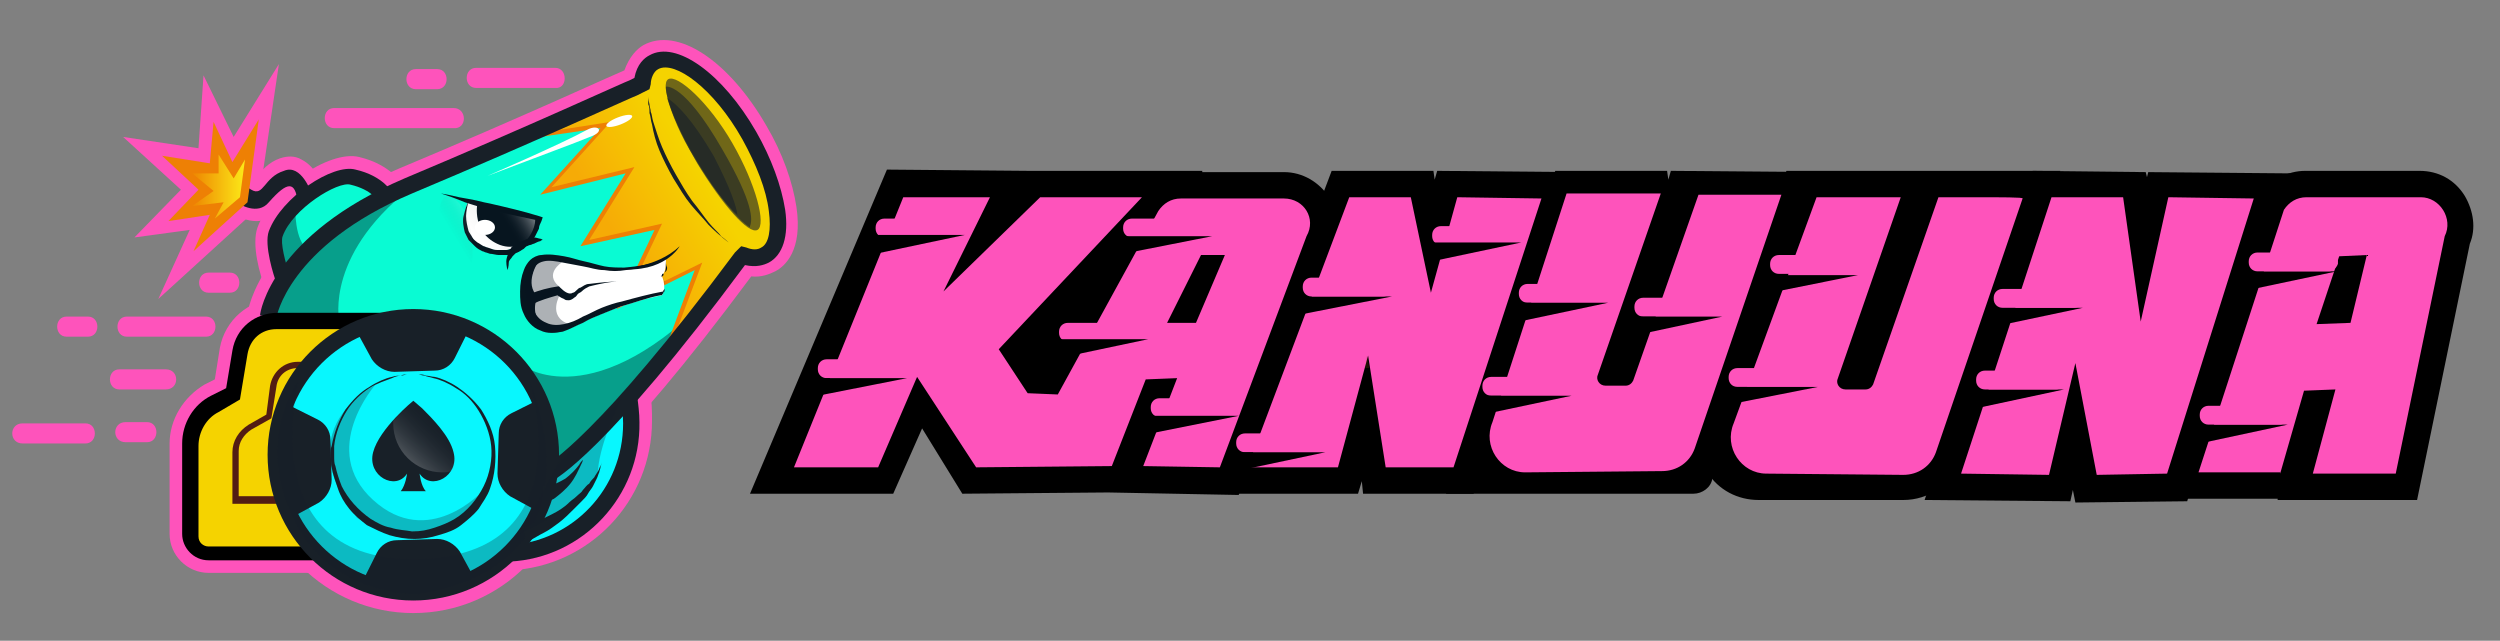 <?xml version="1.0" encoding="utf-8"?>
<!-- Generator: Adobe Illustrator 20.1.0, SVG Export Plug-In . SVG Version: 6.00 Build 0)  -->
<svg version="1.1" id="Layer_1" xmlns="http://www.w3.org/2000/svg" xmlns:xlink="http://www.w3.org/1999/xlink" x="0px" y="0px"
	 viewBox="0 0 199 51" style="enable-background:new 0 0 199 51;" xml:space="preserve">
<rect x="0" y="0" width="199" height="51" fill="#808080" stroke="none"/>
<style type="text/css">
	.st0{fill:#FE53BB;}
	.st1{fill:#09FBD3;}
	.st2{opacity:0.4;fill:#07151F;}
	.st3{fill:#FFFFFF;}
	.st4{fill:#08F7FE;}
	.st5{fill:#182028;}
	.st6{fill:url(#SVGID_1_);}
	.st7{fill:#EE8004;}
	.st8{fill:url(#SVGID_2_);}
	.st9{fill:#07151F;}
	.st10{fill:#F5D300;}
	.st11{fill:#521C13;}
	.st12{opacity:0.13;fill:url(#SVGID_3_);}
	.st13{opacity:0.28;fill:#182028;}
	.st14{fill:#9B3B16;}
	.st15{opacity:0.64;fill:url(#SVGID_4_);}
	.st16{opacity:0.33;fill:#07151F;}
	.st17{opacity:0.36;fill:url(#SVGID_5_);}
	.st18{opacity:0.6;fill:#182028;}
	.st19{fill:url(#SVGID_6_);}
	.st20{opacity:0.26;fill:url(#SVGID_7_);}
</style>
<g>
	<g>
		<path class="st0" d="M39.7,45.7l-0.2-3.2l1-0.1c4.6-0.2,8.2-4.1,8.2-8.7c0-0.6-0.1-1.2-0.2-1.8l-0.2-1l3.2-0.7l0.2,0.9
			c0.2,0.8,0.2,1.6,0.2,2.4c0,6.4-5,11.6-11.3,11.9L39.7,45.7z"/>
		<path class="st0" d="M43.6,39.5l-1.4-2.9l0.8-0.4c0,0,4-2.4,14.7-16.7l0.2-0.3l0.7-0.7l1,0.3c0.3,0.1,0.4,0.1,0.4,0.1
			c0-0.1,0.3-0.6,0.1-1.9c-0.2-1.6-0.9-3.5-2-5.3c-2.4-4.1-4.9-5.4-5.4-5.2c0,0-0.1,0.2-0.1,0.5l-0.1,0.9L51,8.5
			c-0.1,0-8,3.7-17.9,7.9c-9.1,3.8-10.2,9.1-10.2,9.1l-0.2,0.9L19.6,26l0.1-1c0-0.3,1.1-7,12.1-11.6c9.8-4.1,17.6-7.7,17.9-7.8
			c0.4-1.1,1-1.7,1.5-2C53.9,2.1,58,4.8,61,10c1.3,2.2,2.1,4.5,2.4,6.5c0.5,3.4-0.9,4.7-1.7,5.1c-0.4,0.2-1.1,0.5-1.9,0.4
			C48.9,36.7,44.9,38.9,44.5,39.1L43.6,39.5z"/>
		<path class="st0" d="M21.4,23.8l-0.3-0.9c-0.4-1-1.1-3.4-0.6-4.8c1.1-3,5.7-6.2,8.1-5.6c2.5,0.6,3.4,2.1,3.6,2.4l0.5,0.9l-2.8,1.5
			l-0.5-0.8c0,0-0.4-0.5-1.6-0.8c0,0,0,0,0,0c-0.6,0-3.6,1.7-4.2,3.5c0,0.2,0.2,1.4,0.6,2.6l0.3,0.9L21.4,23.8z"/>
		<path class="st0" d="M20.4,17.6c-0.7,0-1.4-0.3-1.8-0.6l-0.4-0.3v-3.9l2.2,1.3c0,0,0.1-0.1,0.1-0.1c0.3-0.4,0.9-1.1,1.8-1.4
			c0.6-0.2,1.2-0.2,1.7,0.1c1.2,0.6,1.7,2.1,1.8,2.4l-1.1,0.3c0.1,0.3,0.1,0.5,0.1,0.7l-1.9,0.2c0,0,0-0.1,0-0.1
			c-0.1,0.1-0.3,0.3-0.6,0.6C21.6,17.4,21,17.6,20.4,17.6z"/>
		<path class="st0" d="M26.2,45.6h-9.6c-1.7,0-3.1-1.4-3.1-3.1v-7.2c0-1.9,1.1-3.7,2.8-4.7l0.8-0.4l0.4-2.5c0.4-2.2,2.3-3.9,4.6-3.9
			h9.7v3.3H22c-0.7,0-1.2,0.5-1.4,1.2l-0.7,4.1l-2.1,1.2c-0.7,0.4-1.1,1.1-1.1,1.8v7h9.5V45.6z"/>
		<path class="st0" d="M32.9,48.8c-6.9,0-12.6-5.6-12.6-12.6c0-6.9,5.6-12.6,12.6-12.6c6.9,0,12.6,5.6,12.6,12.6
			C45.5,43.1,39.9,48.8,32.9,48.8z M32.9,26.9c-5.1,0-9.3,4.2-9.3,9.3c0,5.1,4.2,9.3,9.3,9.3s9.3-4.2,9.3-9.3
			C42.2,31.1,38.1,26.9,32.9,26.9z"/>
		<path class="st0" d="M12.6,23.8l2.5-5.5l-4.4,0.6l3.7-3.8l-4.6-4.2l6,0.9L16.2,6l2.4,4.9l3.6-5.8l-1.7,11.5L12.6,23.8z M15.9,13.8
			l1.3,1.2l-1.1,1.2l2.3-0.3l-0.1,0.3l0.5-0.5l0.3-1.8l-0.6,1l-0.7-1.5l0,0.7L15.9,13.8z"/>
	</g>
	<path class="st1" d="M21.3,25.3c0,0,2.3-2.8,0.7-4.9c-1.6-2,4.2-6.3,4.2-6.3l3.3,0.2c0,0-0.4,2,2.8,0.6c3.2-1.4,18.6-8.2,18.6-8.2
		s1-4.9,4.8-0.4c3.7,4.5,9.3,13.8,3.2,14c0,0-13.4,17.5-19.6,20.8S21.3,25.3,21.3,25.3z"/>
	<path class="st2" d="M41.6,29.1c0,0,5.7,4.3,15.5-6.1L43.8,37.6C43.8,37.6,43.8,31.7,41.6,29.1z"/>
	<path class="st2" d="M27,25.5c0,0-1.2-5.5,6.3-11c0,0-11,5-12,11.5L27,25.5z"/>
	<path class="st2" d="M23.5,16.4c0,0-0.1,2.9,1.1,3.5L22.4,22L22,18.6L23.5,16.4z"/>
	<path class="st3" d="M41.1,43.8c0,0,10.1,0.6,9.6-12.4l-6.4,6C44.3,37.4,43.9,41.8,41.1,43.8z"/>
	<path class="st4" d="M40.6,44c0,0,10.1,0.6,9.6-12.4l-6.4,6C43.8,37.6,43.3,42,40.6,44z"/>
	<path class="st5" d="M40.6,44.7l-0.1-1.3c5.1-0.3,9.1-4.5,9.1-9.7c0-0.7-0.1-1.3-0.2-2l1.3-0.3c0.1,0.7,0.2,1.5,0.2,2.2
		C51,39.5,46.4,44.4,40.6,44.7z"/>
	<linearGradient id="SVGID_1_" gradientUnits="userSpaceOnUse" x1="48.794" y1="18.485" x2="55.886" y2="14.099">
		<stop  offset="0" style="stop-color:#F6AB06"/>
		<stop  offset="1" style="stop-color:#F5D300"/>
	</linearGradient>
	<path class="st6" d="M43.3,10.2l7.8-3.5L52,5h2.8c0,0,4.3,4.5,5.7,8.4c1.4,4,2.8,7-1.5,7l-5.9,7.3l2.5-6.6l-6.1,3.1l2.9-6.2
		l-5.8,1.3l3.6-5.8l-6.7,1.6l4.8-5.2l-6.6,1L43.3,10.2z"/>
	<polygon class="st7" points="53.1,28.3 52.8,28.2 55.3,21.5 49.1,24.6 52.1,18.3 46.2,19.6 49.8,13.8 43,15.5 47.8,10.2 41.6,11.1 
		41.6,10.8 48.6,9.7 43.9,14.9 50.5,13.3 46.9,19.1 52.7,17.8 49.8,23.9 55.9,20.9 	"/>
	<path class="st5" d="M44.1,38.2L43.5,37l0.3,0.6L43.5,37c0,0,4-2.1,15-16.9l0.2-0.2l0.3-0.3l0.4,0.1c0.5,0.2,0.9,0.2,1.2,0
		c0.6-0.3,0.8-1.4,0.6-2.9c-0.2-1.7-1-3.7-2.1-5.7c-2.3-4.1-5.4-6.3-6.7-5.6c-0.4,0.2-0.6,0.8-0.6,1.2l-0.1,0.4l-1,0.5
		c-0.1,0-7.9,3.6-17.9,7.8C22.9,19.6,22,25.3,22,25.3l-1.3-0.2c0-0.3,1-6.4,11.5-10.9c10-4.2,17.8-7.8,17.9-7.8l0.4-0.2
		c0.2-1.1,0.8-1.6,1.2-1.8c2.1-1.2,5.8,1.4,8.5,6.1c1.2,2.1,2,4.3,2.3,6.2c0.3,2.1-0.2,3.6-1.3,4.2c-0.4,0.2-1,0.4-1.9,0.2
		C48.2,36.1,44.2,38.1,44.1,38.2z"/>
	<path class="st5" d="M58,19.3c0,0-0.7-0.5-1.6-1.4c-0.4-0.5-0.9-1-1.4-1.6c-0.5-0.6-0.9-1.3-1.4-2.1c-0.4-0.7-0.8-1.5-1.1-2.2
		c-0.3-0.7-0.5-1.5-0.6-2.1c-0.1-0.3-0.1-0.6-0.2-0.9c0-0.3,0-0.5-0.1-0.7c0-0.4,0-0.6,0-0.6s0,0.2,0.1,0.6c0,0.2,0.1,0.4,0.1,0.6
		c0.1,0.2,0.1,0.5,0.2,0.8c0.2,0.6,0.4,1.3,0.7,2c0.3,0.7,0.7,1.5,1.1,2.2c0.4,0.7,0.8,1.4,1.3,2.1c0.5,0.6,0.9,1.2,1.3,1.7
		c0.4,0.5,0.8,0.8,1,1.1C57.8,19.1,58,19.3,58,19.3z"/>
	<linearGradient id="SVGID_2_" gradientUnits="userSpaceOnUse" x1="42.122" y1="14.917" x2="38.08" y2="19.024">
		<stop  offset="0" style="stop-color:#D8D8D8"/>
		<stop  offset="1" style="stop-color:#FFFFFF"/>
	</linearGradient>
	<path class="st8" d="M37.1,16.5l0.2-0.6l5.5,1.5c0,0-1.1,3.5-4.1,2.3C36.6,19.1,37.1,16.5,37.1,16.5z"/>
	<path class="st9" d="M35.1,15.4c0.7,0.1,1.3,0.3,2,0.4c0.7,0.1,1.3,0.3,1.9,0.4c1.3,0.3,2.6,0.6,3.9,1l0.3,0.1l-0.1,0.3
		c-0.1,0.2-0.2,0.4-0.2,0.6c-0.1,0.2-0.2,0.4-0.3,0.6c-0.1,0.2-0.3,0.4-0.4,0.5c-0.2,0.2-0.3,0.3-0.5,0.5c-0.2,0.1-0.4,0.3-0.6,0.3
		c-0.2,0.1-0.5,0.1-0.7,0.2c-0.2,0-0.5,0-0.7,0c-0.2,0-0.5-0.1-0.7-0.1l-0.3-0.1c-0.1,0-0.2-0.1-0.3-0.1c-0.2-0.1-0.4-0.2-0.6-0.4
		c-0.2-0.2-0.3-0.3-0.5-0.5c-0.1-0.2-0.2-0.4-0.3-0.6c-0.1-0.4-0.2-0.9-0.1-1.3c0.1-0.4,0.2-0.8,0.4-1.2c-0.1,0.4-0.2,0.8-0.2,1.2
		c0,0.4,0.1,0.8,0.2,1.2c0.1,0.2,0.2,0.3,0.3,0.5c0.1,0.2,0.3,0.3,0.4,0.4c0.2,0.1,0.3,0.2,0.5,0.3c0.1,0,0.2,0.1,0.3,0.1l0.3,0.1
		c0.2,0.1,0.4,0.1,0.6,0.1c0.2,0,0.4,0,0.6,0c0.2,0,0.4-0.1,0.5-0.2c0.2-0.1,0.3-0.2,0.5-0.3c0.1-0.1,0.3-0.2,0.4-0.4
		c0.1-0.1,0.2-0.3,0.3-0.5c0.1-0.2,0.2-0.3,0.3-0.5c0.1-0.2,0.2-0.4,0.2-0.5l0.2,0.4c-1.3-0.4-2.6-0.7-3.8-1.2
		c-0.6-0.2-1.3-0.4-1.9-0.6C36.3,15.8,35.7,15.6,35.1,15.4z"/>
	<path class="st9" d="M38,16.2c0,0-0.5,2.4,1.8,3.3c2.3,0.8,3-2,3-2L38,16.2z"/>
	<ellipse class="st3" cx="38.6" cy="18.1" rx="0.8" ry="0.6"/>
	<g>
		<path class="st3" d="M53,20.6c0,0-2.9,1.3-5.9,0.6c-3-0.7-4.8-1.4-5.3,1.3s1,5,4.3,3.3s6.6-2.3,6.6-2.3s0.4-0.5,0-1.5
			C52.6,21.9,53.1,21.8,53,20.6z"/>
		<path class="st9" d="M53,20.6c-1,0.5-2.1,0.8-3.2,0.9c-0.6,0.1-1.1,0.1-1.7,0c-0.6,0-1.1-0.2-1.7-0.3c-0.5-0.1-1.1-0.2-1.6-0.3
			c-0.5-0.1-1.1-0.2-1.5-0.1c-0.5,0.1-0.8,0.4-0.9,0.9c-0.2,0.5-0.2,1-0.2,1.5c0,0.5,0.1,1,0.3,1.5c0.2,0.5,0.5,0.8,1,1
			c0.4,0.2,0.9,0.2,1.4,0.1c0.5-0.1,1-0.3,1.5-0.6c0.5-0.2,1-0.5,1.5-0.7c0.5-0.2,1.1-0.4,1.6-0.5c1.1-0.3,2.2-0.6,3.3-0.8l-0.1,0.1
			c0,0,0.1-0.1,0.1-0.1c0-0.1,0-0.1,0.1-0.2c0-0.1,0-0.2,0-0.4c0-0.2-0.1-0.5-0.2-0.7l0-0.1l0.1,0c0,0,0.1,0,0.1-0.1
			c0,0,0.1-0.1,0.1-0.1c0.1-0.1,0.1-0.2,0.1-0.3C53,21.1,53,20.9,53,20.6z M53,20.6c0,0.2,0,0.5,0,0.7c0,0.1,0,0.2-0.1,0.4
			c0,0.1-0.1,0.1-0.1,0.2c0,0.1-0.1,0.1-0.2,0.1l0.1-0.1c0.1,0.2,0.2,0.5,0.2,0.8c0,0.1,0,0.3,0,0.4c0,0.1,0,0.1-0.1,0.2
			c0,0.1-0.1,0.1-0.1,0.2l0,0l-0.1,0c-1.1,0.2-2.1,0.6-3.2,0.9c-0.5,0.2-1,0.4-1.5,0.6c-0.5,0.2-1,0.4-1.5,0.7
			c-0.5,0.2-1,0.5-1.6,0.7c-0.6,0.1-1.2,0.2-1.8-0.1c-0.6-0.2-1.1-0.8-1.3-1.3c-0.3-0.6-0.3-1.2-0.3-1.8c0-0.6,0.1-1.2,0.3-1.7
			c0.1-0.3,0.3-0.6,0.5-0.8c0.2-0.2,0.6-0.4,0.9-0.4c0.6-0.1,1.2,0,1.8,0.1c0.6,0.1,1.1,0.3,1.6,0.4c0.5,0.1,1.1,0.3,1.6,0.4
			c0.5,0.1,1.1,0.1,1.6,0.1C50.9,21.2,52,21,53,20.6z"/>
	</g>
	<path class="st5" d="M22,22.5c-0.2-0.5-1-3-0.6-4.1c1-2.7,5.1-5.4,6.9-4.9c2.2,0.5,2.9,1.8,3,1.9L30.1,16c0,0-0.5-0.9-2.2-1.3
		c-1-0.3-4.6,1.9-5.4,4.1c-0.2,0.5,0.2,2.1,0.6,3.2L22,22.5z"/>
	<path class="st5" d="M24.8,15.4c0,0-0.8-2.4-2.2-1.8C21,14.1,21,15.7,20,15.1L19,14.5v1.7c0,0,1.5,1,2.4-0.1c1.5-1.7,2.1-1.7,2.3,0
		"/>
	<path class="st9" d="M42.8,20.9c0,0-1.1,1.7,0,2.7c0,0-0.6,1,0.2,2.3c0,0-1.5-0.9-1.2-2.9S42.8,20.9,42.8,20.9z"/>
	<path class="st9" d="M40.4,21.5c0,0-0.1-0.3-0.1-0.7c0-0.2,0.1-0.5,0.2-0.7c0.1-0.1,0.1-0.2,0.2-0.4c0.1-0.1,0.2-0.2,0.3-0.3
		c0.2-0.2,0.5-0.3,0.8-0.4c0.3-0.1,0.5-0.1,0.7-0.1c0.2,0,0.4,0.1,0.5,0.1c0.1,0,0.2,0.1,0.2,0.1s-0.1,0-0.2,0.1
		c-0.1,0-0.3,0.1-0.5,0.2c-0.1,0-0.2,0.1-0.3,0.1c-0.1,0-0.2,0.1-0.3,0.1c-0.1,0-0.2,0.1-0.3,0.2c-0.1,0.1-0.2,0.1-0.3,0.2
		c-0.1,0.1-0.2,0.1-0.3,0.2c-0.1,0.1-0.2,0.2-0.2,0.2c-0.1,0.2-0.3,0.3-0.3,0.5C40.5,21.2,40.4,21.5,40.4,21.5z"/>
	<path class="st9" d="M49.2,21.4c0,0,3,0,4.9-1.8C54.1,19.6,52.9,21.8,49.2,21.4z"/>
	<path class="st9" d="M42.2,23.4c0.7-0.3,1.5-0.5,2.2-0.6l0.1,0l0.1,0.1c0.3,0.3,0.7,0.6,1,0.4c0.1,0,0.2-0.1,0.3-0.2
		c0.1-0.1,0.2-0.2,0.3-0.2c0.2-0.1,0.4-0.3,0.7-0.3l0,0l0,0c0.8-0.1,1.7-0.2,2.5-0.2c-0.8,0-1.7,0.2-2.5,0.4l0,0
		c-0.2,0.1-0.4,0.2-0.6,0.4c-0.1,0.1-0.2,0.1-0.3,0.2c-0.1,0.1-0.1,0.2-0.3,0.3c-0.1,0.1-0.3,0.2-0.4,0.2c-0.2,0-0.3,0-0.4-0.1
		c-0.3-0.1-0.5-0.3-0.7-0.4l0.2,0.1c-0.7,0.2-1.4,0.4-2,0.7L42.2,23.4z"/>
	<path class="st10" d="M28.8,25.5h-5.9c0,0-3.3-0.8-3.9,2.5s-0.6,3.3-0.6,3.3s-2.9,1.5-3.2,2.8s0,9.2,0,9.2l1.3,0.7h8.6L28.8,25.5z"
		/>
	<path d="M25.2,44.6h-8.6c-1.2,0-2.1-1-2.1-2.1v-7.2c0-1.6,0.9-3.1,2.3-3.8l1.2-0.6l0.5-3c0.3-1.8,1.8-3,3.6-3h8.7v1.3H22
		c-1.2,0-2.1,0.8-2.3,2l-0.6,3.6l-1.7,1c-1,0.5-1.6,1.6-1.6,2.7v7.2c0,0.5,0.4,0.8,0.8,0.8h8.6V44.6z"/>
	<path class="st11" d="M22.9,40.1h-4.4V36c0-0.9,0.5-1.7,1.3-2.2l1.4-0.8l0.3-2.3c0.2-1.1,1.1-1.9,2.2-1.9h1v0.5h-1
		c-0.9,0-1.6,0.6-1.7,1.5l-0.4,2.5l-1.6,0.9c-0.6,0.4-1,1-1,1.7v3.6h3.9V40.1z"/>
	<circle class="st3" cx="33.3" cy="36" r="11"/>
	<linearGradient id="SVGID_3_" gradientUnits="userSpaceOnUse" x1="36.058" y1="18.634" x2="37.785" y2="17.583">
		<stop  offset="0" style="stop-color:#07151F;stop-opacity:0"/>
		<stop  offset="1" style="stop-color:#FFFFFF"/>
	</linearGradient>
	<path class="st12" d="M37.5,21c0.3-0.6,0.2-5.1-2-5.4c0,0-1,0.5-0.3,3.1C35.6,20.4,37.2,21.7,37.5,21z"/>
	<circle class="st4" cx="32.9" cy="36.2" r="11"/>
	<path class="st5" d="M32.9,47.8c-6.4,0-11.6-5.2-11.6-11.6s5.2-11.6,11.6-11.6s11.6,5.2,11.6,11.6S39.3,47.8,32.9,47.8z M32.9,25.9
		c-5.7,0-10.3,4.6-10.3,10.3c0,5.7,4.6,10.3,10.3,10.3s10.3-4.6,10.3-10.3C43.2,30.5,38.6,25.9,32.9,25.9z"/>
	<path class="st5" d="M32.9,29.8c0,0-0.2,0-0.5,0c-0.1,0-0.3,0-0.5,0.1c-0.2,0-0.5,0.1-0.7,0.2c-0.5,0.2-1.2,0.4-1.8,0.8
		c-0.6,0.4-1.3,1-1.8,1.8c-0.5,0.8-0.9,1.8-1,2.8c0,0.3,0,0.5,0,0.8c0,0.3,0,0.6,0.1,0.8c0.1,0.5,0.3,1.1,0.5,1.6
		c0.5,1,1.3,1.9,2.3,2.6c0.5,0.3,1,0.6,1.6,0.7c0.6,0.2,1.2,0.2,1.7,0.3c0.7,0,1.2-0.1,1.8-0.3c0.6-0.2,1.1-0.4,1.6-0.7
		c1-0.6,1.8-1.6,2.3-2.6c0.5-1,0.7-2.2,0.6-3.2c-0.1-1-0.5-2-1-2.8c-0.5-0.8-1.1-1.4-1.8-1.8c-0.6-0.4-1.3-0.7-1.8-0.8
		c-0.3-0.1-0.5-0.1-0.7-0.2c-0.2,0-0.4-0.1-0.5-0.1C33.1,29.8,32.9,29.8,32.9,29.8z M32.9,29.8c0,0,0.2,0,0.5,0c0.1,0,0.3,0,0.5,0.1
		c0.2,0,0.5,0.1,0.7,0.1c0.5,0.1,1.2,0.4,1.8,0.8c0.6,0.4,1.3,1,1.9,1.8c0.5,0.8,1,1.8,1.1,2.9c0.1,1.1,0,2.3-0.4,3.4
		c-0.2,0.6-0.6,1.1-0.9,1.6c-0.4,0.5-0.9,0.9-1.4,1.3c-0.5,0.4-1.1,0.6-1.8,0.8c-0.6,0.2-1.3,0.3-1.9,0.3c-0.7,0-1.3-0.1-2-0.3
		c-0.6-0.2-1.2-0.5-1.8-0.8c-0.5-0.4-1-0.8-1.4-1.3c-0.4-0.5-0.7-1-0.9-1.6c-0.2-0.6-0.4-1.1-0.5-1.7c-0.1-0.3,0-0.6-0.1-0.9
		c0-0.3,0-0.6,0.1-0.8c0.2-1.1,0.6-2.1,1.1-2.9c0.6-0.8,1.2-1.4,1.9-1.8c0.6-0.4,1.3-0.7,1.8-0.8c0.3-0.1,0.5-0.1,0.7-0.1
		c0.2,0,0.4-0.1,0.5-0.1C32.8,29.8,32.9,29.8,32.9,29.8z"/>
	<path class="st5" d="M32.9,39.1h-1c0.4-0.5,0.5-1.4,0.5-1.4c-0.9,1.4-3.2,0.2-2.7-1.7c0.5-1.9,3.2-4.1,3.2-4.1l0.7,0.6
		c0.8,0.8,2.2,2.2,2.5,3.5c0.5,1.9-1.8,3.1-2.7,1.7c0,0,0.1,1,0.5,1.4H32.9"/>
	<path class="st5" d="M28.8,46.4l1.2-2.4c0.3-0.6,0.9-1,1.6-1l3.2-0.1c0.7,0,1.4,0.4,1.8,1l1.2,2.2C37.8,46,32.7,48.7,28.8,46.4z"/>
	<path class="st5" d="M22.9,32.2l2.4,1.2c0.6,0.3,1,0.9,1,1.6l0.1,3.2c0,0.7-0.4,1.4-1,1.8l-2.2,1.2C23.3,41.2,20.6,36.1,22.9,32.2z
		"/>
	<path class="st5" d="M43.1,31.7l-2.4,1.2c-0.6,0.3-1,0.9-1,1.6l-0.1,3.2c0,0.7,0.4,1.4,1,1.8l2.2,1.2
		C42.7,40.7,45.4,35.6,43.1,31.7z"/>
	<path class="st5" d="M37.4,26.1l-1.2,2.4c-0.3,0.6-0.9,1-1.6,1l-3.2,0.1c-0.7,0-1.4-0.4-1.8-1l-1.2-2.2
		C28.4,26.4,33.5,23.7,37.4,26.1z"/>
	<path class="st13" d="M29.9,30.6c0,0-4.6,5.2-0.2,9.2s8.7-0.7,8.7-0.7s-3.3,6.8-10,2.1C28.5,41.2,22.6,35,29.9,30.6z"/>
	<path class="st14" d="M41.8,45.7"/>
	<path class="st13" d="M23.8,30.2c0,0-3.9,14.6,9.5,14.3c13.4-0.3,8.8-14.3,8.8-14.3s6.6,14.6-8.8,17.1c0,0-7,0.3-10-6.1
		S23.8,30.2,23.8,30.2z"/>
	<linearGradient id="SVGID_4_" gradientUnits="userSpaceOnUse" x1="40.217" y1="17.759" x2="42.486" y2="16.378">
		<stop  offset="0" style="stop-color:#07151F;stop-opacity:0"/>
		<stop  offset="1" style="stop-color:#FFFFFF"/>
	</linearGradient>
	<path class="st15" d="M42.6,17.5c0,0.8-0.6,1.5-0.6,1.5c-0.5,0.2-0.9,0.4-0.9,0.4c-2.9,0-2.7-2.8-2.7-2.8L42.6,17.5z"/>
	<path class="st5" d="M41.6,42c0,0,0.1,0,0.3-0.1c0.2-0.1,0.5-0.2,0.9-0.4c0.4-0.2,0.8-0.4,1.2-0.6c0.4-0.2,0.9-0.5,1.3-0.9
		c0.2-0.2,0.4-0.3,0.6-0.5c0.2-0.2,0.4-0.3,0.5-0.5c0.2-0.2,0.3-0.4,0.5-0.5c0.1-0.2,0.3-0.4,0.4-0.5c0.1-0.2,0.2-0.3,0.3-0.5
		c0.1-0.1,0.1-0.3,0.2-0.4c0.1-0.2,0.1-0.3,0.1-0.3s0,0.1-0.1,0.4c0,0.1-0.1,0.3-0.1,0.4c-0.1,0.2-0.1,0.3-0.2,0.5
		c-0.1,0.2-0.2,0.4-0.3,0.6c-0.1,0.2-0.3,0.4-0.4,0.6c-0.1,0.2-0.3,0.4-0.5,0.6c-0.2,0.2-0.4,0.4-0.6,0.6c-0.4,0.4-0.8,0.8-1.2,1.1
		c-0.4,0.3-0.8,0.6-1.2,0.8c-0.4,0.2-0.7,0.4-0.9,0.5c-0.2,0.1-0.4,0.2-0.4,0.2L41.6,42z"/>
	<path class="st5" d="M43.2,38.7C43.2,38.7,43.3,38.7,43.2,38.7C43.2,38.7,43.3,38.7,43.2,38.7c0.2,0,0.3,0,0.5,0
		c0.3-0.1,0.8-0.3,1.3-0.6c0.4-0.3,0.8-0.7,1.1-1.1c0.1-0.2,0.2-0.3,0.3-0.4c0.1-0.1,0.1-0.2,0.1-0.2s0,0.1-0.1,0.2
		c0,0.1-0.1,0.3-0.2,0.5c-0.2,0.4-0.4,0.9-0.8,1.4c-0.4,0.5-0.9,0.9-1.3,1.2c-0.2,0.1-0.4,0.2-0.6,0.2c-0.1,0-0.1,0-0.2,0
		c-0.1,0-0.1,0-0.1,0L43.2,38.7z"/>
	<path class="st3" d="M38.8,14c0,0,5.8-2.5,8-3.7c0.8-0.4,1.3,0.1,0.4,0.5C45.5,11.5,43,12.4,38.8,14z"/>
	<ellipse transform="matrix(0.933 -0.359 0.359 0.933 -0.149 18.367)" class="st3" cx="49.3" cy="9.6" rx="1.1" ry="0.3"/>
	<path class="st16" d="M44.7,20.9c0,0-1.4,0.9-0.2,1.9l0.1,0.6c0,0-1.1,1.8,0.7,2.4c0,0-0.8,1.3-2.1,0.3c-1.4-1-1.3-2.4-1.3-2.4
		s-0.4-1.3,0.3-2.4c0.7-1.1,2.5-0.6,2.5-0.6L44.7,20.9z"/>
	<linearGradient id="SVGID_5_" gradientUnits="userSpaceOnUse" x1="31.863" y1="37.34" x2="35.243" y2="33.772">
		<stop  offset="0" style="stop-color:#FFFFFF"/>
		<stop  offset="1" style="stop-color:#07151F;stop-opacity:0"/>
	</linearGradient>
	<path class="st17" d="M36.1,36c-0.3-1.3-1.7-2.7-2.5-3.5l-0.7-0.6c0,0-0.8,0.7-1.6,1.6c0,0.1,0,0.1,0,0.2c0,2.2,1.8,3.9,3.9,3.9
		c0.2,0,0.5,0,0.7-0.1C36.2,37.1,36.3,36.6,36.1,36z"/>
	<path class="st13" d="M49.5,31.7c0,0-1.7,3.3-1.9,5.7c-0.2,2.4-6.2,5.1-6.2,5.1l3-5.6L49.5,31.7z"/>
	<g>
		<path class="st18" d="M55.5,13c2,3.3,4.1,5.7,4.8,5.3c0.7-0.4-0.1-3.6-2-6.9s-4.4-5.5-5.1-5.1C52.5,6.7,53.6,9.7,55.5,13z"/>
		<path class="st18" d="M57.5,11.9c-3.1-5.4-4.5-5-4.5-5c0,1.1,1,3.5,2.6,6.1c1.5,2.5,3.1,4.5,4.1,5.1c0-0.1,0-0.1,0-0.1
			C59.9,17.5,60,16.2,57.5,11.9z"/>
		<path class="st18" d="M53.1,7.8c0.4,1.3,1,2.9,2.2,4.8c1.2,2,2.4,3.6,3.4,4.5c-0.1-0.7-0.5-2-1.9-4.7C55.1,9.5,53.9,8.3,53.1,7.8z
			"/>
	</g>
	<polygon class="st7" points="19.7,16.1 20.6,9.5 18.5,12.9 17,9.7 16.7,13 12.9,12.4 15.8,15.1 13.4,17.6 16.7,17.1 15.4,20 	"/>
	<linearGradient id="SVGID_6_" gradientUnits="userSpaceOnUse" x1="15.323" y1="14.879" x2="19.523" y2="14.879">
		<stop  offset="0" style="stop-color:#EE8601"/>
		<stop  offset="1" style="stop-color:#FCEA18"/>
	</linearGradient>
	<polygon class="st19" points="19.1,15.7 19.5,12.7 18.6,14.2 17.4,12.3 17.4,13.8 15.3,13.8 17,15.2 15.3,16.4 17.8,16.1 
		17.1,17.4 	"/>
	<g>
		<path class="st0" d="M44.2,5.4c-2.1,0-4.2,0-6.3,0c-1,0-1,1.6,0,1.6c2.1,0,4.2,0,6.3,0C45.2,7.1,45.2,5.4,44.2,5.4L44.2,5.4z"/>
		<path class="st0" d="M34.8,5.5c-0.6,0-1.1,0-1.7,0c-1,0-1,1.6,0,1.6c0.6,0,1.1,0,1.7,0C35.8,7.1,35.8,5.5,34.8,5.5L34.8,5.5z"/>
		<path class="st0" d="M18.3,21.7c-0.6,0-1.1,0-1.7,0c-1,0-1,1.6,0,1.6c0.6,0,1.1,0,1.7,0C19.3,23.3,19.3,21.7,18.3,21.7L18.3,21.7z
			"/>
		<path class="st0" d="M16.4,25.2c-2.1,0-4.2,0-6.3,0c-1,0-1,1.6,0,1.6c2.1,0,4.2,0,6.3,0C17.4,26.8,17.4,25.2,16.4,25.2L16.4,25.2z
			"/>
		<path class="st0" d="M13.2,29.4c-1.2,0-2.4,0-3.7,0c-1,0-1,1.6,0,1.6c1.2,0,2.4,0,3.7,0C14.3,31,14.3,29.4,13.2,29.4L13.2,29.4z"
			/>
		<path class="st0" d="M7,25.2c-0.6,0-1.1,0-1.7,0c-1,0-1,1.6,0,1.6c0.6,0,1.1,0,1.7,0C8,26.8,8,25.2,7,25.2L7,25.2z"/>
		<path class="st0" d="M1.8,35.3c1.7,0,3.4,0,5,0c1,0,1-1.6,0-1.6c-1.7,0-3.4,0-5,0C0.7,33.7,0.7,35.3,1.8,35.3L1.8,35.3z"/>
		<path class="st0" d="M10,35.2c0.6,0,1.1,0,1.7,0c1,0,1-1.6,0-1.6c-0.6,0-1.1,0-1.7,0C8.9,33.6,8.9,35.2,10,35.2L10,35.2z"/>
		<path class="st0" d="M36.1,8.6c-3.2,0-6.3,0-9.5,0c-1,0-1,1.6,0,1.6c3.2,0,6.3,0,9.5,0C37.2,10.3,37.2,8.6,36.1,8.6L36.1,8.6z"/>
	</g>
</g>
<g>
	<g>
		<path d="M164.8,39.9l-11.6-0.1l8.6-26.2l9,0.1l0.1,0.4l0.1-0.4l11.3,0.1l-8.2,26.1l-8.9,0.1l-0.2-1L164.8,39.9z M165.5,18.8
			l3.2,16.9l1,0l-2.5-17.9l-2.4,0l-5.9,17.9l2.5,0L165.5,18.8z M174.3,17.8l-4.1,17.8l0.8,0l5.6-17.8L174.3,17.8z"/>
		<path d="M151.5,39.8H140c-1.7,0-3.2-0.8-4.1-2.2c-0.9-1.4-1.1-3.1-0.5-4.6l6.8-19.4H164l-7.9,23.1
			C155.3,38.6,153.5,39.8,151.5,39.8z M146.1,17.8l-6.8,16.7c-0.1,0.3,0,0.6,0.1,0.7c0.1,0.1,0.3,0.3,0.6,0.3h11.5
			c0.3,0,0.6-0.2,0.7-0.4l5.9-17.4h-2.4L151,31.4c-0.4,1-1.4,1.7-2.5,1.7h-1.6c-0.9,0-1.8-0.5-2.3-1.2c-0.5-0.7-0.6-1.7-0.3-2.5
			l4-11.5H146.1z"/>
		<g>
			<g>
				<polygon points="89.6,27.8 96.6,27.8 100.6,18.1 94.3,18.1 				"/>
				<path d="M105.8,15.7c-0.8-1.2-2.1-2-3.6-2h-6.5l0-0.1H81.9l0,0l-11.3-0.1L59.7,39.3h11.4l2.3-5.2l3.2,5.2l11.6-0.1l10.4,0.2
					l7.4-19.7C106.6,18.3,106.5,16.9,105.8,15.7z M68.5,35.1h-0.6l1.2-1.3L68.5,35.1z M67.8,35.1h-1.4l6.9-17.3l2.2,0L67.8,35.1z
					 M95.8,35.1l-1.7,0l2.7-7.1l-7,0.2L87.1,35l-7.6,0.1l-6.1-7l9.5-10.3h3.2l-9.2,9.8l3.8,5.7l4.7,0.2L94,17.9h8.2l0.1,0.1
					L95.8,35.1z"/>
			</g>
			<path d="M117.3,39.3h-8.8l-0.1-1l-0.3,1H96.3l9.7-25.7h8.1l0.1,0.7l0.2-0.7l11.1,0.1L117.3,39.3z M112,35.1h2.2l5.6-17.3l-2.2,0
				l-4,14.4l-2.9-14.4h-1.8l-6.5,17.3h2.6l4.5-16.8L112,35.1z"/>
			<path d="M134.8,39.3h-19.7l8.7-25.7h8.9l0.1,0.7l0.2-0.7l12.1,0.1l-8.8,24.4C136.2,38.8,135.5,39.3,134.8,39.3z M120.9,35.1h2.7
				l5.5-17.3h-1.5L120.9,35.1z"/>
		</g>
		<g>
			<path d="M192.4,39.8h-11.1l0-0.1H172l7.8-23.9l0.1-0.2c0.8-1.3,2.2-2,3.6-2h9.1c1.5,0,2.8,0.7,3.6,2c0.7,1.2,0.9,2.6,0.4,3.8
				L192.4,39.8z M186.8,35.7h2.2l3.6-17.5l0.1-0.2l-0.1-0.1h-9.1l-5.8,17.7h2.2l1.9-6.5l6.8-0.2L186.8,35.7z M181.5,28l3.2-9.7
				l6.5-0.4l-2.4,9.7L181.5,28z"/>
		</g>
	</g>
	<line class="st10" x1="93.3" y1="30.3" x2="91.6" y2="30.4"/>
	<polygon class="st0" points="156.1,37.7 163.3,15.7 169,15.7 170.4,25.6 172.6,15.7 179.4,15.8 172.5,37.7 166.9,37.8 165.2,28.9 
		163.1,37.8 	"/>
	<path class="st0" d="M157.2,15.7h-2.9l-5.2,14.9c-0.1,0.2-0.3,0.4-0.6,0.4h-1.6c-0.5,0-0.8-0.5-0.6-0.9l5-14.4l-6.7,0l-6.6,18
		c-0.8,1.9,0.6,4,2.6,4l10.9,0.1c1.2,0,2.2-0.7,2.6-1.8l6.9-20.2C161.1,15.7,159.3,15.7,157.2,15.7z"/>
	<path class="st0" d="M102.2,15.8H94c-0.8,0-1.4,0.4-1.8,1l-8,14.6l-2.4-0.1l-2.3-3.5l11.4-12.1h-8.1l-7.7,7.5l3.7-7.5l-6.9,0
		l-8.7,21.5h6.7L73,30l4.7,7.2l10.8-0.1l2.7-6.9l2.5-0.1l-2.7,7l6.1,0.1l6.9-18.4C104.8,17.4,103.8,15.8,102.2,15.8z M95.2,25.7
		h-2.3l2.7-5.4h1.9L95.2,25.7z"/>
	<polygon class="st0" points="99.3,37.2 107.4,15.7 112.3,15.7 113.9,23.3 116,15.7 122.7,15.8 115.7,37.2 110.3,37.2 108.9,28.3 
		106.5,37.2 	"/>
	<g>
		<path class="st0" d="M181.5,37.7l1.9-6.6l2.5-0.1l-1.8,6.7h6.6l3.9-18.9c0.7-1.4-0.4-3.1-1.9-3.1h-9.1c-0.8,0-1.4,0.4-1.8,1
			l-6.8,20.9H181.5z M187.1,25.7l-2.7,0.1l1.8-5.4l2.2-0.1L187.1,25.7z"/>
	</g>
	<linearGradient id="SVGID_7_" gradientUnits="userSpaceOnUse" x1="108.602" y1="28.843" x2="109.019" y2="28.843">
		<stop  offset="7.881773e-02" style="stop-color:#FCEA18;stop-opacity:0"/>
		<stop  offset="0.547" style="stop-color:#7F3511"/>
	</linearGradient>
	<path class="st20" d="M108.6,29.3c0.1,0,0.3,0,0.4,0l-0.2-1L108.6,29.3z"/>
	<path class="st0" d="M138.1,15.5h-2.9L130,30.3c-0.1,0.2-0.3,0.4-0.6,0.4h-1.6c-0.5,0-0.8-0.5-0.6-0.9l5-14.4l-7.5,0l-5.9,18.2
		c-0.8,1.9,0.6,4,2.6,4l10.9-0.1c1.2,0,2.2-0.7,2.6-1.8l6.9-20.2C141.9,15.5,140.1,15.5,138.1,15.5z"/>
	<polyline points="158.7,26 158.7,24.5 165.8,24.5 	"/>
	<polyline points="157.3,32.5 157.3,31 164.3,31 	"/>
	<polyline points="178.9,23.1 178.9,21.6 186,21.6 	"/>
	<polyline points="175.1,35.3 175.1,33.8 182.1,33.8 	"/>
	<path class="st0" d="M76.1,18.9h-5.7c-0.4,0-0.7-0.3-0.7-0.7v-0.1c0-0.4,0.3-0.7,0.7-0.7h5.7c0.4,0,0.7,0.3,0.7,0.7v0.1
		C76.8,18.6,76.5,18.9,76.1,18.9z"/>
	<path class="st0" d="M71.5,30.1h-5.7c-0.4,0-0.7-0.3-0.7-0.7v-0.1c0-0.4,0.3-0.7,0.7-0.7h5.7c0.4,0,0.7,0.3,0.7,0.7v0.1
		C72.2,29.8,71.9,30.1,71.5,30.1z"/>
	<path class="st0" d="M90.7,27.2H85c-0.4,0-0.7-0.3-0.7-0.7v-0.1c0-0.4,0.3-0.7,0.7-0.7h5.7c0.4,0,0.7,0.3,0.7,0.7v0.1
		C91.4,26.9,91.1,27.2,90.7,27.2z"/>
	<path class="st0" d="M95.8,18.9h-5.7c-0.4,0-0.7-0.3-0.7-0.7v-0.1c0-0.4,0.3-0.7,0.7-0.7h5.7c0.4,0,0.7,0.3,0.7,0.7v0.1
		C96.5,18.6,96.2,18.9,95.8,18.9z"/>
	<path class="st0" d="M104.8,36h-5.7c-0.4,0-0.7-0.3-0.7-0.7v-0.1c0-0.4,0.3-0.7,0.7-0.7h5.7c0.4,0,0.7,0.3,0.7,0.7v0.1
		C105.5,35.7,105.2,36,104.8,36z"/>
	<path class="st0" d="M127.3,24.1h-5.7c-0.4,0-0.7-0.3-0.7-0.7v-0.1c0-0.4,0.3-0.7,0.7-0.7h5.7c0.4,0,0.7,0.3,0.7,0.7v0.1
		C128,23.8,127.7,24.1,127.3,24.1z"/>
	<path class="st0" d="M124.4,31.5h-5.7c-0.4,0-0.7-0.3-0.7-0.7v-0.1c0-0.4,0.3-0.7,0.7-0.7h5.7c0.4,0,0.7,0.3,0.7,0.7v0.1
		C125.1,31.2,124.8,31.5,124.4,31.5z"/>
	<path class="st0" d="M147.3,21.8h-5.7c-0.4,0-0.7-0.3-0.7-0.7v-0.1c0-0.4,0.3-0.7,0.7-0.7h5.7c0.4,0,0.7,0.3,0.7,0.7v0.1
		C147.9,21.5,147.6,21.8,147.3,21.8z"/>
	<path class="st0" d="M181.5,33.8h-5.7c-0.4,0-0.7-0.3-0.7-0.7V33c0-0.4,0.3-0.7,0.7-0.7h5.7c0.4,0,0.7,0.3,0.7,0.7v0.1
		C182.1,33.5,181.8,33.8,181.5,33.8z"/>
	<path class="st0" d="M185.4,21.6h-5.7c-0.4,0-0.7-0.3-0.7-0.7v-0.1c0-0.4,0.3-0.7,0.7-0.7h5.7c0.4,0,0.7,0.3,0.7,0.7V21
		C186,21.3,185.7,21.6,185.4,21.6z"/>
	<path class="st0" d="M165.1,24.5h-5.7c-0.4,0-0.7-0.3-0.7-0.7v-0.1c0-0.4,0.3-0.7,0.7-0.7h5.7c0.4,0,0.7,0.3,0.7,0.7v0.1
		C165.8,24.2,165.5,24.5,165.1,24.5z"/>
	<path class="st0" d="M163.7,31h-5.7c-0.4,0-0.7-0.3-0.7-0.7v-0.1c0-0.4,0.3-0.7,0.7-0.7h5.7c0.4,0,0.7,0.3,0.7,0.7v0.1
		C164.3,30.7,164,31,163.7,31z"/>
	<path class="st0" d="M144,30.8h-5.7c-0.4,0-0.7-0.3-0.7-0.7V30c0-0.4,0.3-0.7,0.7-0.7h5.7c0.4,0,0.7,0.3,0.7,0.7v0.1
		C144.7,30.5,144.4,30.8,144,30.8z"/>
	<path class="st0" d="M136.5,25.2h-5.7c-0.4,0-0.7-0.3-0.7-0.7v-0.1c0-0.4,0.3-0.7,0.7-0.7h5.7c0.4,0,0.7,0.3,0.7,0.7v0.1
		C137.1,24.9,136.9,25.2,136.5,25.2z"/>
	<path class="st0" d="M98,33.2h-5.7c-0.4,0-0.7-0.3-0.7-0.7v-0.1c0-0.4,0.3-0.7,0.7-0.7H98c0.4,0,0.7,0.3,0.7,0.7v0.1
		C98.6,32.9,98.3,33.2,98,33.2z"/>
	<path class="st0" d="M116.9,19.5h-2.2c-0.4,0-0.7-0.3-0.7-0.7v-0.1c0-0.4,0.3-0.7,0.7-0.7h2.2c0.4,0,0.7,0.3,0.7,0.7v0.1
		C117.6,19.2,117.3,19.5,116.9,19.5z"/>
	<polyline points="69.7,20.2 69.7,18.7 76.8,18.7 	"/>
	<polyline points="65.1,31.5 65.1,30.1 72.2,30.1 	"/>
	<polyline points="89.4,20.2 89.4,18.8 96.5,18.8 	"/>
	<polyline points="84.3,28.5 84.3,27 91.4,27 	"/>
	<polyline points="91.6,34.5 91.6,33.1 98.6,33.1 	"/>
	<polyline points="98.4,37.5 98.4,36 105.5,36 	"/>
	<polyline points="114,20.8 114,19.3 121.1,19.3 	"/>
	<polyline points="120.9,25.6 120.9,24.1 128,24.1 	"/>
	<polyline points="118,33 118,31.5 125.1,31.5 	"/>
	<polyline points="130.1,26.7 130.1,25.2 137.1,25.2 	"/>
	<polyline points="140.9,23.3 140.9,21.9 147.9,21.9 	"/>
	<polyline points="137.6,32.2 137.6,30.8 144.7,30.8 	"/>
	<polyline points="103.7,25 103.7,23.6 110.8,23.6 	"/>
	<path class="st0" d="M110.1,23.6h-5.7c-0.4,0-0.7-0.3-0.7-0.7v-0.1c0-0.4,0.3-0.7,0.7-0.7h5.7c0.4,0,0.7,0.3,0.7,0.7v0.1
		C110.8,23.3,110.5,23.6,110.1,23.6z"/>
</g>
</svg>
